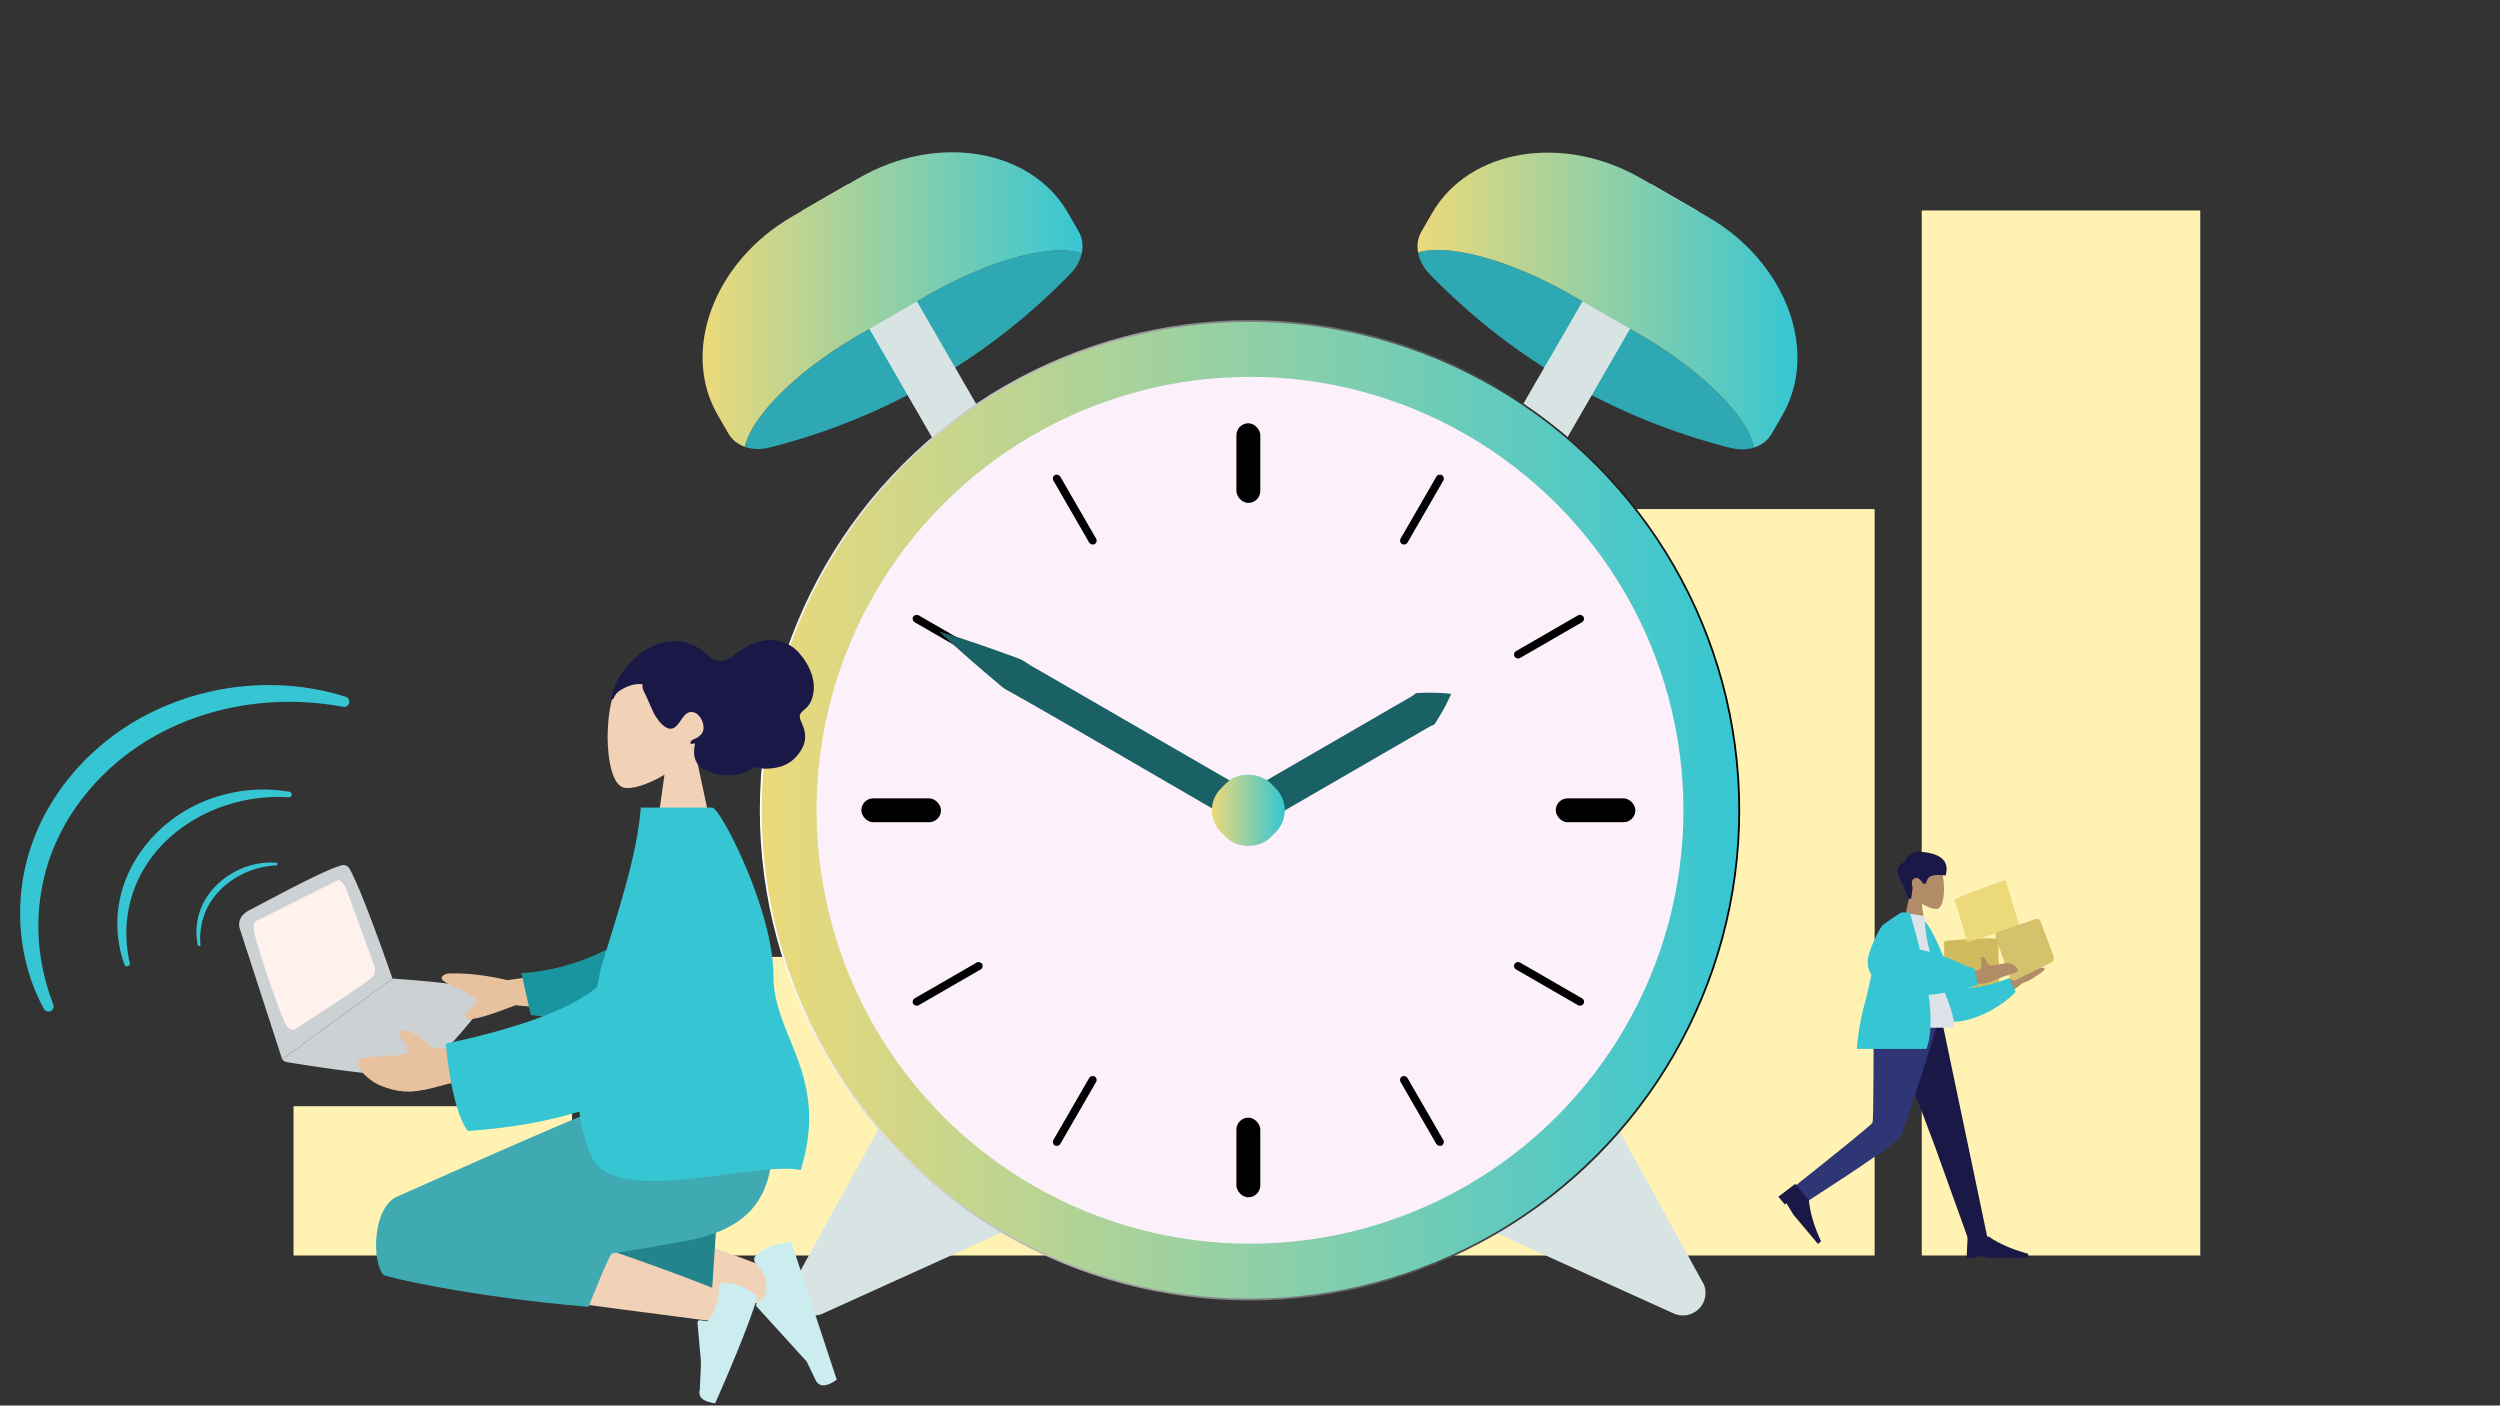 <svg xmlns="http://www.w3.org/2000/svg" xmlns:xlink="http://www.w3.org/1999/xlink" viewBox="0 0 1366 768"><rect x="0" y="0" width="1366" height="768" fill="#333333" stroke="none"/><defs><style>.cls-1,.cls-4,.cls-7{fill:none;}.cls-2{fill:#fff2b3;}.cls-3{fill:#d8e3e3;}.cls-4{stroke:#cbeff2;stroke-width:29.593px;}.cls-11,.cls-4,.cls-7{stroke-miterlimit:10;}.cls-5{clip-path:url(#clip-path);}.cls-6{fill:#2ea8b3;}.cls-7{stroke:#d8e3e3;stroke-width:30px;}.cls-8{fill:url(#Degradado_sin_nombre_4);}.cls-9{clip-path:url(#clip-path-2);}.cls-10{fill:url(#Degradado_sin_nombre_4-2);}.cls-11{fill:url(#Degradado_sin_nombre_4-3);stroke:url(#Degradado_sin_nombre_2);}.cls-12{fill:#fcf0fa;}.cls-13{fill:#1a6166;}.cls-14{fill:url(#Degradado_sin_nombre_4-4);}.cls-15{fill:#b28b67;}.cls-15,.cls-16,.cls-17,.cls-18,.cls-19,.cls-20,.cls-21,.cls-22,.cls-23,.cls-24,.cls-25,.cls-26,.cls-27,.cls-28,.cls-29,.cls-30,.cls-31{fill-rule:evenodd;}.cls-16{fill:#191847;}.cls-17{fill:#2f3676;}.cls-18{fill:#cfbb5d;}.cls-19{fill:#ecd97a;}.cls-20{fill:#d4c26d;}.cls-21,.cls-32{fill:#36c6d3;}.cls-22{fill:#dde3e9;}.cls-23{fill:#997659;}.cls-24{fill:#f2d2b6;}.cls-25{fill:#23848c;}.cls-26{fill:#ccedf0;}.cls-27{fill:#40aab3;}.cls-28{fill:#ccd1d4;}.cls-29{fill:#fff2ec;}.cls-30{fill:#e8c19e;}.cls-31{fill:#1995a0;}</style><clipPath id="clip-path"><path class="cls-1" d="M933.187,118.529,896.7,97.461c-42.588-24.589-93.959-16.084-114.157,18.9l-5.908,10.233c-4.006,6.938-2.226,16.2,4.436,23.088l.616.637a346.091,346.091,0,0,0,163.235,94.244l.859.215c9.294,2.326,18.208-.764,22.213-7.7l5.909-10.233C994.1,191.858,975.775,143.117,933.187,118.529Z"/></clipPath><linearGradient id="Degradado_sin_nombre_4" x1="774.517" y1="163.968" x2="982.119" y2="163.968" gradientUnits="userSpaceOnUse"><stop offset="0" stop-color="#ecd97a"/><stop offset="1" stop-color="#36c6d3"/></linearGradient><clipPath id="clip-path-2"><path class="cls-1" d="M469.305,97.272,432.813,118.34c-42.588,24.588-60.908,73.329-40.711,108.313l5.909,10.233c4.006,6.939,12.919,10.029,22.213,7.7l.859-.215A346.091,346.091,0,0,0,584.318,150.13l.616-.637c6.662-6.885,8.442-16.15,4.436-23.088l-5.908-10.233C563.264,81.188,511.893,72.683,469.305,97.272Z"/></clipPath><linearGradient id="Degradado_sin_nombre_4-2" x1="383.881" y1="163.668" x2="591.479" y2="163.668" xlink:href="#Degradado_sin_nombre_4"/><linearGradient id="Degradado_sin_nombre_4-3" x1="415.674" y1="442.74" x2="950.326" y2="442.74" xlink:href="#Degradado_sin_nombre_4"/><linearGradient id="Degradado_sin_nombre_2" x1="415.174" y1="442.74" x2="950.826" y2="442.74" gradientUnits="userSpaceOnUse"><stop offset="0" stop-color="#fff"/><stop offset="1"/></linearGradient><linearGradient id="Degradado_sin_nombre_4-4" x1="662.207" y1="442.74" x2="701.999" y2="442.74" gradientTransform="translate(512.848 -352.644) rotate(45)" xlink:href="#Degradado_sin_nombre_4"/></defs><g id="Capa_2" data-name="Capa 2"><rect class="cls-2" x="1050.045" y="115" width="152.182" height="571"/><rect class="cls-2" x="872.113" y="278.143" width="152.182" height="407.857"/><rect class="cls-2" x="694.18" y="359.714" width="152.182" height="326.286"/><rect class="cls-2" x="516.248" y="441.286" width="152.182" height="244.714"/><rect class="cls-2" x="338.315" y="522.857" width="152.182" height="163.143"/><rect class="cls-2" x="160.383" y="604.429" width="152.182" height="81.571"/><path class="cls-3" d="M782.428,657.823l132.009,59.828a12.35,12.35,0,0,0,16.6-15.756L855.056,564.069Z"/><path class="cls-3" d="M581.778,657.823l-132.01,59.828A12.349,12.349,0,0,1,433.173,701.9L509.15,564.069Z"/><line class="cls-4" x1="914.777" y1="107.9" x2="794.431" y2="316.345"/><g class="cls-5"><path class="cls-6" d="M895.657,182.583l-36.491-21.068c-42.589-24.588-84.573-32.341-93.3-17.227l-2.553,4.421c-1.73,3,2.076,8.753,9.485,14.344l.685.517a788.8,788.8,0,0,0,163.235,94.244l.79.335c8.546,3.621,15.434,4.039,17.165,1.041l2.552-4.421C965.952,239.656,938.246,207.172,895.657,182.583Z"/><line class="cls-7" x1="914.777" y1="107.9" x2="794.431" y2="316.345"/><path class="cls-8" d="M933.187,118.529,896.7,97.461c-42.588-24.589-93.959-16.084-114.157,18.9l-5.908,10.233a16.582,16.582,0,0,0-1.818,11.331c16.571-4.982,50.267,3.91,84.354,23.59l36.491,21.068c34.559,19.953,59.316,45.1,62.762,61.953a16.7,16.7,0,0,0,9.57-7.461l5.909-10.233C994.1,191.858,975.775,143.117,933.187,118.529Z"/></g><line class="cls-7" x1="857.436" y1="207.217" x2="682.836" y2="509.634"/><line class="cls-4" x1="450.895" y1="107.9" x2="571.241" y2="316.345"/><g class="cls-9"><path class="cls-6" d="M506.013,161.8l-36.491,21.068c-42.589,24.589-70.3,57.073-61.569,72.186l2.552,4.421c1.731,3,8.619,2.58,17.165-1.041l.79-.335A788.848,788.848,0,0,0,591.7,163.855l.685-.517c7.409-5.591,11.215-11.347,9.485-14.344l-2.553-4.421C590.586,129.459,548.6,137.212,506.013,161.8Z"/><line class="cls-7" x1="450.895" y1="107.9" x2="571.241" y2="316.345"/><path class="cls-10" d="M469.305,97.272,432.813,118.34c-42.588,24.588-60.908,73.329-40.71,108.313l5.908,10.233a16.578,16.578,0,0,0,8.9,7.24c3.971-16.841,28.52-41.577,62.607-61.258L506.013,161.8c34.558-19.952,68.718-28.818,85.034-23.377a16.711,16.711,0,0,0-1.677-12.018l-5.908-10.233C563.264,81.188,511.893,72.683,469.305,97.272Z"/></g><line class="cls-7" x1="508.236" y1="207.217" x2="682.836" y2="509.634"/><circle class="cls-11" cx="683" cy="442.74" r="267.326"/><circle class="cls-12" cx="683" cy="442.74" r="236.825"/><g id="_Repetición_radial_" data-name="&lt;Repetición radial&gt;"><rect x="675.574" y="610.694" width="13.053" height="43.512" rx="6.527"/></g><g id="_Repetición_radial_2" data-name="&lt;Repetición radial&gt;"><rect x="470.635" y="436.213" width="43.512" height="13.053" rx="6.527"/></g><g id="_Repetición_radial_3" data-name="&lt;Repetición radial&gt;"><rect x="675.574" y="231.274" width="13.053" height="43.512" rx="6.527"/></g><g id="_Repetición_radial_4" data-name="&lt;Repetición radial&gt;"><rect x="850.056" y="436.213" width="43.512" height="13.053" rx="6.527"/></g><g id="_Repetición_radial_5" data-name="&lt;Repetición radial&gt;"><rect x="565.491" y="604.858" width="43.511" height="4.351" rx="2.176" transform="translate(-232.085 812.083) rotate(-60)"/></g><g id="_Repetición_radial_6" data-name="&lt;Repetición radial&gt;"><rect x="496.051" y="535.419" width="43.512" height="4.351" rx="2.176" transform="translate(-199.425 330.931) rotate(-30)"/></g><g id="_Repetición_radial_7" data-name="&lt;Repetición radial&gt;"><rect x="515.632" y="326.129" width="4.351" height="43.512" rx="2.176" transform="translate(-42.374 622.377) rotate(-60)"/></g><g id="_Repetición_radial_8" data-name="&lt;Repetición radial&gt;"><rect x="585.07" y="256.69" width="4.351" height="43.512" rx="2.176" transform="translate(-60.547 330.928) rotate(-30)"/></g><g id="_Repetición_radial_9" data-name="&lt;Repetición radial&gt;"><rect x="755.2" y="276.27" width="43.512" height="4.351" rx="2.176" transform="translate(147.334 812.083) rotate(-60)"/></g><g id="_Repetición_radial_10" data-name="&lt;Repetición radial&gt;"><rect x="824.64" y="345.709" width="43.511" height="4.351" rx="2.176" transform="matrix(0.866, -0.5, 0.5, 0.866, -60.546, 469.81)"/></g><g id="_Repetición_radial_11" data-name="&lt;Repetición radial&gt;"><rect x="844.22" y="515.839" width="4.351" height="43.511" rx="2.176" transform="translate(-42.375 1001.793) rotate(-60)"/></g><g id="_Repetición_radial_12" data-name="&lt;Repetición radial&gt;"><rect x="774.78" y="585.278" width="4.351" height="43.511" rx="2.176" transform="matrix(0.866, -0.5, 0.5, 0.866, -199.425, 469.81)"/></g><path class="cls-13" d="M792.921,379.119a107.786,107.786,0,0,1-6.55,12.585c-.795,1.283-1.582,2.578-2.394,3.831a3.091,3.091,0,0,1-1.744.97c-3.2,1.626-8.922,5.148-12.126,6.932-17.623,10.2-64.706,37.431-82.9,47.96l-9.639-16.663,82.9-47.96c3.164-1.9,9.025-5.081,12.054-7.057a3.1,3.1,0,0,1,1.71-1.028c1.492-.079,3.007-.116,4.515-.165a107.8,107.8,0,0,1,14.175.6Z"/><path class="cls-13" d="M677.607,450.515c-29.723-17-97.975-57.014-126.867-73.152a22.748,22.748,0,0,1-4.98-3.577l-4.743-3.989c-9.513-8.057-18.842-16.209-27.953-24.8q12,3.63,23.731,7.719c6.668,2.314,13.806,4.861,20.431,7.331,2.8,1.249,5.152,3.279,7.876,4.664l15.848,9.163L686.6,434.964l-8.992,15.551Z"/><rect class="cls-14" x="663.073" y="423.71" width="38.059" height="38.059" rx="16.938" transform="translate(-113.281 611.995) rotate(-45)"/><g id="Head_Front_Short-2" data-name="Head/Front/Short-2"><g id="Head"><path class="cls-15" d="M1043.581,488.376a14.942,14.942,0,0,1-3.976-10.74c.829-11.808,17.266-9.21,20.464-3.251s2.817,21.078-1.315,22.143c-1.648.425-5.159-.616-8.732-2.769l2.243,15.866h-13.243Z"/></g><path id="Hair" class="cls-16" d="M1042.563,491.035c-1.662-7.4-6.4-12.435-5.674-15.74a5.012,5.012,0,0,1,3.855-4.111q1.62-6.552,10.448-5.574c8.828.979,14.216,4.645,11.889,12.712-2.139,0-4.721-.774-8.292.552q-1.7.63-2.431,3.912h-1.613q-2.349-3.894-4.632-2.862t-1.038,5.014l-.8,6.1Z"/></g><g id="Bottom_Standing_Skinny-Jeans-Walk" data-name="Bottom/Standing/Skinny-Jeans-Walk"><polygon id="Leg" class="cls-16" points="1030.425 555.406 1056.955 625.606 1075.551 677.348 1086.154 677.348 1060.593 555.406 1030.425 555.406"/><path id="Leg-2" data-name="Leg" class="cls-17" d="M1023.868,555.406c-.288,24.087-.08,56.517-.752,58.018q-.672,1.5-41.8,34.215l5.465,9.294q48.828-31.488,51.324-35.684c2.5-4.2,15.038-42.8,21.563-65.843Z"/><g id="Accessories_Shoe_Flat-Pointy" data-name="Accessories/Shoe/Flat-Pointy"><path id="Shoe" class="cls-16" d="M971.7,653.893l9.231-7.025,7.448,8.876q.859,10.038,6.647,22.514l-1.691,1.419-13.478-16.062-3.765-6.2-.846.709Z"/></g><g id="Accessories_Shoe_Flat-Pointy-2" data-name="Accessories/Shoe/Flat-Pointy"><path id="Shoe-2" data-name="Shoe" class="cls-16" d="M1074.567,687.28l.552-11.587h11.587q8.243,5.793,21.519,9.38v2.207h-20.967l-7.173-1.1v1.1Z"/></g></g><g id="Body_Jacket-2" data-name="Body/Jacket-2"><path id="Skin" class="cls-15" d="M1083.828,541.125l17.18-7.8q7.1-8.927,8.023-7.513c.923,1.414-.932,2.757-.464,3.812s3.747-.51,6.875-.855,1.285,1.493.552,2.207c-3.138,2.023-6.068,4.686-10.8,6.133l-17.161,13.5Z"/><path class="cls-18" d="M1062.169,515.615c.165,1.915.362,7.217.045,21.777a1.383,1.383,0,0,0,1.316,1.411L1091,540.065a1.377,1.377,0,0,0,1.442-1.4c-.108-5.441-.637-22.789-.5-25.032,0-.067-.016-.326-.492-.605-1.39-.813-22.672.2-28.162,1.131A1.353,1.353,0,0,0,1062.169,515.615Z"/><path class="cls-19" d="M1068.189,492.655c.681,1.7,2.375,6.66,6.3,21a1.245,1.245,0,0,0,1.581.856l26.175-8.431a1.241,1.241,0,0,0,.808-1.548c-1.277-4.128-5.558-18-6.806-22.472a1.24,1.24,0,0,0-1.611-.836c-4.78,1.7-21.548,7.708-25.853,9.856A1.237,1.237,0,0,0,1068.189,492.655Z"/><path class="cls-20" d="M1112.221,502.146l-20.415,7.028a2.252,2.252,0,0,0-1.39,2.879l7.825,22.144a2.253,2.253,0,0,0,2.784,1.438l19.477-9.526a3.038,3.038,0,0,0,1.51-3.794l-7.037-18.793A2.253,2.253,0,0,0,1112.221,502.146Z"/><path id="Coat-Back" class="cls-21" d="M1044.762,501.594l4.772-.818c10.392,10.081,14.633,34.3,21.559,37.506,6.548,3.031,15.83.1,26.863-3.862l3.379,7.549c-10.025,10.846-31.382,20.009-40.039,14.778C1047.456,548.384,1044.261,518.513,1044.762,501.594Z"/><path id="Shirt" class="cls-22" d="M1023.963,561.555h42.217c1.929,0,1.566-2.786,1.287-4.192-3.218-16.222-15.782-33.709-15.782-56.8l-12.177-1.91C1029.435,514.851,1025.952,534.8,1023.963,561.555Z"/><path class="cls-21" d="M1028.28,506.683a2.518,2.518,0,0,1,.912-1.445,108.991,108.991,0,0,1,9.53-6.586h4.822q16.4,55.9,9.041,74.49h-38a138.744,138.744,0,0,1,5.169-28.012Z"/><path class="cls-15" d="M1081.914,529.461c1.306-2.213.644-4.2.376-6.662,4.1-.449,1.805,5.361,7,4.715,4.741-.591,9-3.056,12.813,1.417.47.55.673,2.117-1.22,2.68a129.1,129.1,0,0,0-12.5,4.481,17.012,17.012,0,0,1-6.912,1.467c-6.165-.021-18.618.049-33.669.73l-2.425-11.269c19.842,1.683,31.406,2.911,34.8,3.283A1.782,1.782,0,0,0,1081.914,529.461Z"/><path class="cls-21" d="M1045.745,518.268c15.23,2.362,25.18,8.623,33.065,11.075l1.919,8.81c-25.343,6.418-33.879,8.007-50.451.7a21.889,21.889,0,0,1-5.179-3.211c-4.146-3.454-5.418-8.84-4.011-14.051.8-2.944,5.643-15.017,8.277-16.554l6.621-3.862,4.124,12.373A7.052,7.052,0,0,0,1045.745,518.268Z"/></g><path class="cls-23" d="M271.3,590.686q-17.1-1.266-29.043,2.159c-15.222,4.367-22.181,4.833-33.506.646-6.06-2.24-14.294-9.17-12.8-13.992,1.008-3.26,19.5-1.625,25.352-3.751s-6.507-11.53-2.98-11.94q5.409-3.2,18.266,9.081l24.469-1.2Z"/><g id="Head_Front_Wavy" data-name="Head/Front/Wavy"><g id="Head-2" data-name="Head"><path class="cls-24" d="M391.157,463.8h-33.8l5.725-40.5c-9.12,5.5-18.08,8.152-22.286,7.068-10.547-2.719-11.517-41.3-3.356-56.514s50.113-21.841,52.228,8.3c.734,10.46-3.658,19.8-10.147,27.412Z"/></g><path id="hair-2" data-name="hair" class="cls-16" d="M334.25,380.69c-.084.5-.4,1.537.449,1.457.458-.043.823-1.085.99-1.436a8.371,8.371,0,0,1,3.364-3.587c3.544-2.243,8.129-3.953,12.245-3.132-.95,1.318.941,4.613,1.487,5.779,1.169,2.5,2.237,5.041,3.384,7.549a26.387,26.387,0,0,0,5.373,8.3c1.768,1.687,4.235,3.339,6.594,2.131,4.1-2.1,5.388-10.229,11.135-8.466,3.868,1.187,6.976,8.391,3.9,11.931a9.968,9.968,0,0,1-2.74,2.109c-.843.461-2.084.781-2.741,1.566-1.658,1.981,1.117,1.673,2.12,1.176-.947,4.979-1.027,9.639,3,13.019,3.623,3.043,8.742,4.119,13.183,4.489a22.838,22.838,0,0,0,14.719-3.648,3.165,3.165,0,0,1,2.784-.677,22.99,22.99,0,0,0,3.5.7,27.576,27.576,0,0,0,7.39-.57,18.938,18.938,0,0,0,9.825-5.044c2.723-2.7,5.3-6.615,5.7-10.718a16.717,16.717,0,0,0-1.259-7.211c-.575-1.605-2.057-3.9-1.561-5.677.467-1.673,2.227-2.787,3.378-3.834a11.269,11.269,0,0,0,2.812-4.154c3.66-8.79-.391-18.52-5.964-25.154a20.86,20.86,0,0,0-19.975-7.551,31.35,31.35,0,0,0-12.546,5.307c-3.442,2.339-7.377,6.128-11.669,5.859-3.945-.248-6.875-3.694-9.921-6.035a23.37,23.37,0,0,0-11.414-4.646c-8.082-.986-16.3,2.052-22.758,7.318a50.028,50.028,0,0,0-9.4,10.205,28.182,28.182,0,0,0-3.557,6.616,38.7,38.7,0,0,0-1.813,6.027"/></g><path id="LegLower" class="cls-24" d="M423.3,713.093Q284.389,698.5,256.045,689.38c-12.484-4.019-13.094-39.787,11.718-37.088,10.405,1.132,38.393,6.365,70.269,13.524q27.926,6.273,89.279,29.873Z"/><path id="LegLower-2" data-name="LegLower" class="cls-25" d="M388.3,716.392c-8.811-2.877-105.132-13.505-134.7-23.159-13.025-4.252-14.96-59.82,11.021-56.76l128.45,8.28Z"/><g id="Lower-Leg"><path id="LegLower-3" data-name="LegLower" class="cls-24" d="M386.629,721.586c-6.317-.976-80.181-9.97-132.249-18.354-20.908-3.366-8.978-42.434,12.713-37.917,7.3,1.52,15.059,3.2,23.065,5,27.861,6.259,85.487,27.7,101.931,34.524C402.423,709.121,395.484,722.954,386.629,721.586Z"/></g><g id="Accessories_Shoe_Flat-Sneaker" data-name="Accessories/Shoe/Flat-Sneaker"><path id="shoe-3" data-name="shoe" class="cls-26" d="M395.383,700.982a2.665,2.665,0,0,0-2.666,2.716h0q.081,5.865-1.135,8.615c-1,2.256-1.676,6.885-4.96,9.722l-4.14-.674h-.038A1.332,1.332,0,0,0,381.1,722.7l1.863,20.807c.148,2.714-.611,13.627-.519,15.657q-1.87,6.177,8.319,7.577c19.392-43.842,22.151-55.867,23.294-58.45a69.053,69.053,0,0,0-9.271-5.583q-2.751-1.258-9.207-1.723C395.512,700.984,395.447,700.982,395.383,700.982Z"/></g><g id="Accessories_Shoe_Flat-Sneaker-2" data-name="Accessories/Shoe/Flat-Sneaker"><path id="shoe-4" data-name="shoe" class="cls-26" d="M412.969,686.068a2.817,2.817,0,0,0-.146,3.981h0q4.139,4.454,5.123,7.432,1.21,3.666.411,10.434l-4.722,4.058-.03.027a1.408,1.408,0,0,0-.094,1.989l27.2,29.895q2.007,3.984,4.874,10.062t11.616-.071L432.3,678.451a70.678,70.678,0,0,0-10.955,2.281q-2.973.982-8.223,5.2C413.069,685.978,413.018,686.022,412.969,686.068Z"/></g><path id="Leg-and-Butt" class="cls-27" d="M321.547,714.08c-66.189-5.633-110.956-16.491-111.869-17.4-6.391-6.391-6.5-36.039,6.922-42.7q111.868-49.926,127.075-54.317h76.6c7.169,48.815-4.955,71.189-46.532,78.52-14.587,2.572-21.1,3.907-39.4,6.724C332.909,685.308,321.547,714.08,321.547,714.08Z"/><path class="cls-28" d="M268.127,544.25s-30,39.708-41.433,42.884c-10.648,2.96-63.071-5.651-70.188-6.842a2.861,2.861,0,0,1-1.429-.691l-.9-.793,60.269-44.086S269.555,537.9,268.127,544.25Z"/><path class="cls-28" d="M190.863,474.482a3.623,3.623,0,0,0-3.935-1.713c-8.556,1.932-37.763,17.822-51.153,24.832-3.867,2.024-6.064,5.828-4.716,9.98l23.121,71.227,60.269-44.086S197.877,486.482,190.863,474.482Z"/><path class="cls-29" d="M185.065,480.7a8.213,8.213,0,0,1,3.659,4.067c1.464,3.123,16.057,43.815,16.057,43.815a6.562,6.562,0,0,1-1.119,5.025c-1.769,2.677-42.538,28.774-42.538,28.774s-1.635,1.226-4.223-1.408-18.309-48.832-18.309-53.515,1.847-4.263,4.774-5.824S185.065,480.7,185.065,480.7Z"/><g id="Body_Pointing-Forward" data-name="Body/Pointing-Forward"><path id="Skin-2" data-name="Skin" class="cls-30" d="M329.617,553.99l-47.925-4.733q-27.1,10.636-27.329,6.333c-.23-4.3,5.584-4.9,5.9-7.826s-7.271-6.665-14.622-9.9-3.611-5.277-1.078-5.917q14.274-.684,32.713,3.6l55.173-7.88Z"/><path class="cls-30" d="M271.3,590.686q-17.1-1.266-29.043,2.159c-15.222,4.367-22.181,4.833-33.506.646-6.06-2.24-14.294-9.17-12.8-13.992,1.008-3.26,19.5-1.625,25.352-3.751s-6.507-11.53-2.98-11.94q5.409-3.2,18.266,9.081l24.469-1.2Z"/><path id="Sleeve" class="cls-31" d="M356.8,541.793c-16.187,12.851-43.312,16.05-66.759,12.778L284.9,531.76a120.111,120.111,0,0,0,63.021-23.144C364.407,510.916,369.554,531.666,356.8,541.793Z"/><path class="cls-21" d="M243.583,570.256q61.02-12.969,82.641-30.9l1.98-9.7c8.906-30.159,19.757-60.686,21.913-88.386h39.076c4.285,0,33.407,55.828,33.434,92.1.025,33.12,30.842,54.156,14.9,105.917-25.451-5.011-101.146,20.446-114.073-7.042a79.023,79.023,0,0,1-6.863-24.894c-17.213,5.283-37.455,8.973-60.954,10.619Q247.273,606.649,243.583,570.256Z"/></g><path class="cls-32" d="M150.911,472.849c-18.07.86-36.047,12.674-40.435,30.766a43.422,43.422,0,0,0-1.1,8.3q-.018,2.108.163,4.228a.735.735,0,0,1-1.449.229,32.833,32.833,0,0,1-.515-11.082c2.174-20.646,23.274-35.476,43.338-33.9a.736.736,0,0,1,0,1.467Z"/><path class="cls-32" d="M157.845,435.652c-43.4-2.847-87.3,26.341-88.783,72.167a74.95,74.95,0,0,0,1.852,18.4,1.515,1.515,0,0,1-2.935.718,65.737,65.737,0,0,1-3.8-19.077c-1.656-34.057,23.585-63.686,55.51-72.9a84.052,84.052,0,0,1,38.5-2.324,1.521,1.521,0,0,1-.345,3.014Z"/><path class="cls-32" d="M187.453,386.2c-33.052-6.135-67.97-1.958-97.961,13.359-31.95,16.227-57.578,45.587-65.6,80.9a113.208,113.208,0,0,0-2.582,34.333,119.216,119.216,0,0,0,7.818,34.017,2.849,2.849,0,0,1-5.162,2.386c-14.263-26.187-16.7-58.434-7.589-86.845C26.5,432.521,50.4,406.072,79.83,390.715a145.291,145.291,0,0,1,72.5-16.285,138.861,138.861,0,0,1,36.507,6.248,2.849,2.849,0,0,1-1.382,5.517Z"/></g></svg>